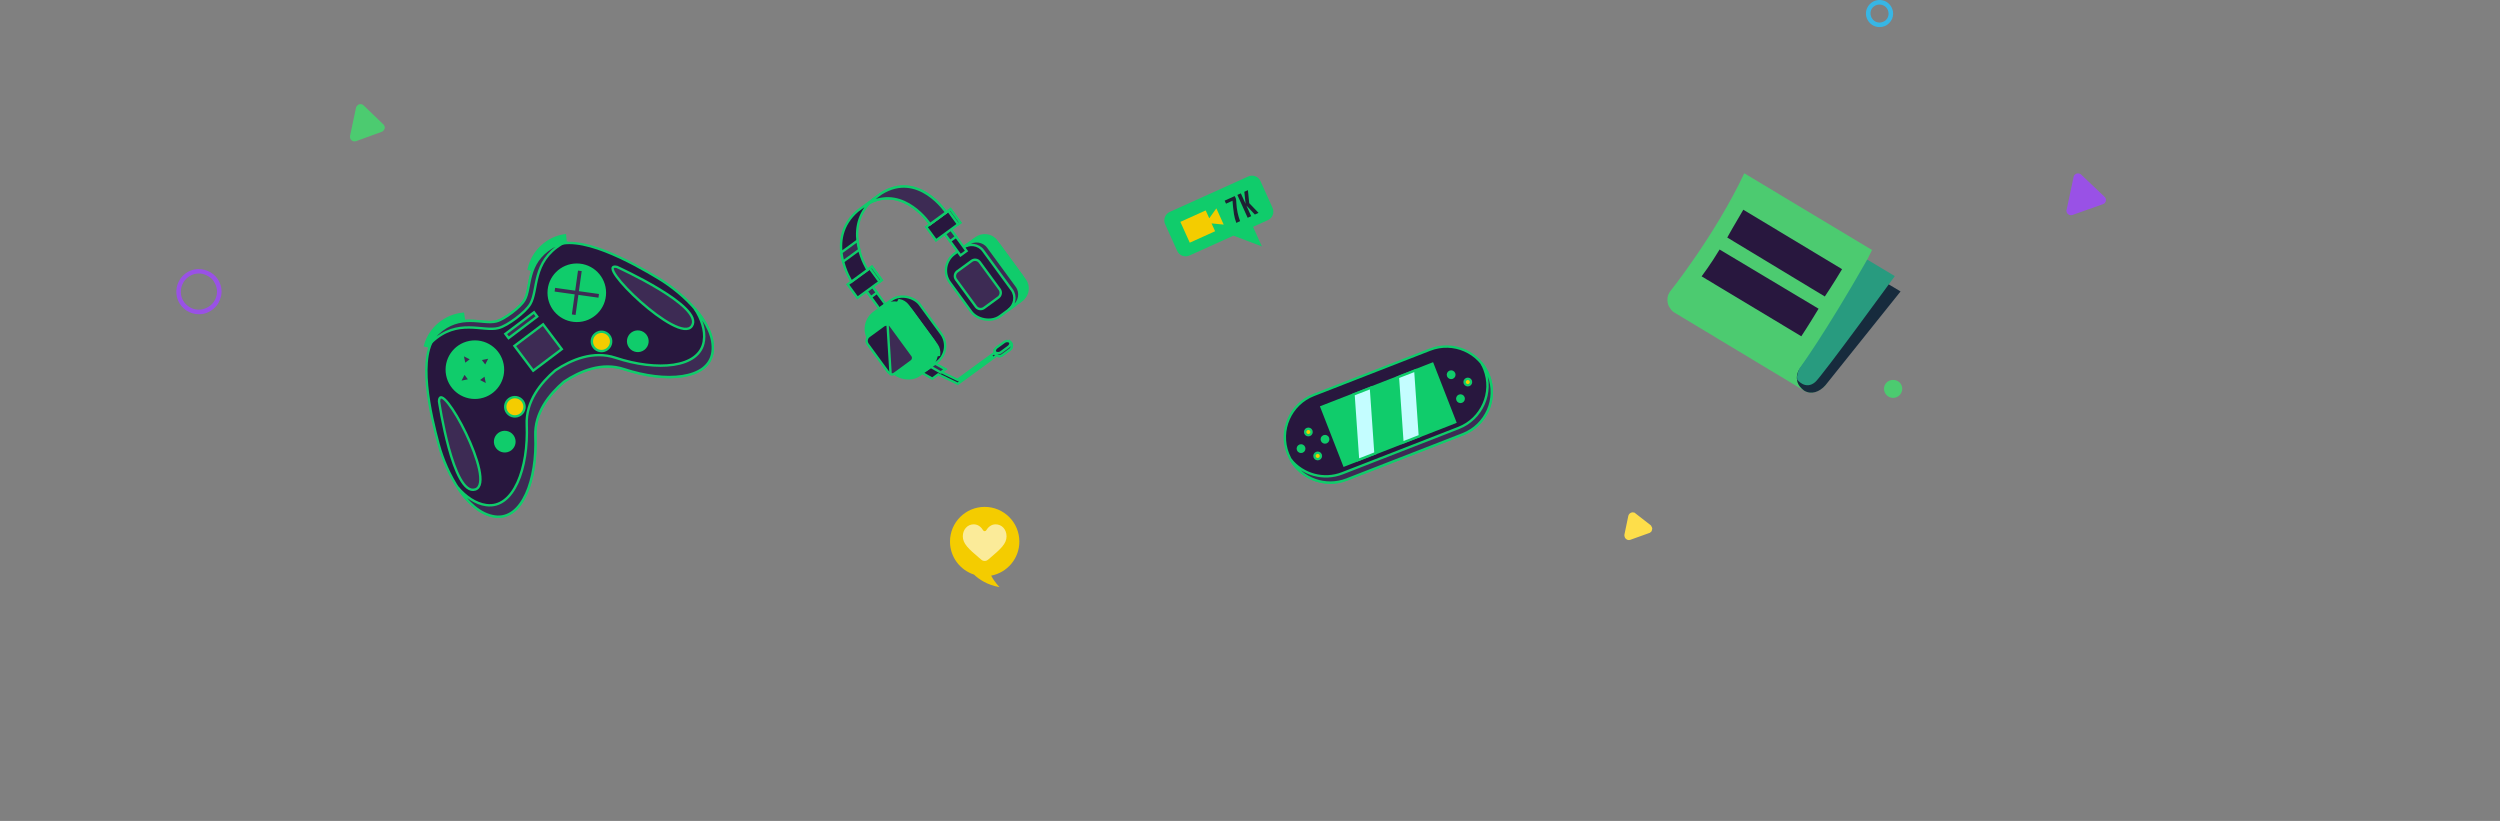 <?xml version="1.0" encoding="UTF-8"?>
<svg xmlns="http://www.w3.org/2000/svg" viewBox="0 0 1043.043 342.5">
  <rect x="0" y="0" width="1043.043" height="342.5" fill="#808080" stroke="none"/>
  <defs>
    <style>
      .cls-1, .cls-2, .cls-3, .cls-4, .cls-5, .cls-6, .cls-7 {
        stroke: #10cc6b;
        stroke-miterlimit: 10;
      }

      .cls-1, .cls-3 {
        mix-blend-mode: multiply;
      }

      .cls-1, .cls-6 {
        fill: #3d2b54;
      }

      .cls-8 {
        fill: #fff;
      }

      .cls-9, .cls-2 {
        fill: #28173e;
      }

      .cls-10, .cls-3, .cls-7 {
        fill: #10cc6b;
      }

      .cls-11 {
        isolation: isolate;
      }

      .cls-4, .cls-12 {
        fill: #f4cc00;
      }

      .cls-13 {
        fill: #4ccb70;
      }

      .cls-14, .cls-15 {
        fill-rule: evenodd;
      }

      .cls-14, .cls-16 {
        fill: #9951e6;
      }

      .cls-17 {
        fill: #fede4a;
      }

      .cls-5 {
        fill: #c4fdff;
        mix-blend-mode: soft-light;
      }

      .cls-15 {
        fill: #37b6e5;
      }

      .cls-18 {
        fill: #172b3d;
      }

      .cls-19 {
        fill: none;
      }

      .cls-20 {
        fill: #289b7f;
      }

      .cls-21 {
        fill: #1e2133;
      }

      .cls-22 {
        fill: #fbeb99;
      }
    </style>
  </defs>
  <g class="cls-11">
    <g id="Capa_1" data-name="Capa 1">
      <path class="cls-16" d="m878.043,82.1c.2.133.333.333.4.6.133.2.2.433.2.7s-.033.5-.1.7c-.133.267-.267.467-.4.6-.067.067-.133.133-.2.2s-.133.1-.2.1c-.067.067-.133.1-.2.1-.067.067-.133.1-.2.1l-12.7,4.5c-.2.067-.433.1-.7.1s-.5-.067-.7-.2-.4-.267-.6-.4c-.133-.2-.267-.433-.4-.7v-.2c-.067-.067-.1-.167-.1-.3,0-.067,0-.133,0-.2,0-.133.033-.233.1-.3l2.9-13.7c.067-.333.233-.633.5-.9.2-.2.467-.367.8-.5.333-.067.667-.067,1,0,.333.067.6.2.8.4l9.8,9.3Z"/>
      <path class="cls-17" d="m679.343,215.3c.067-.267.167-.5.3-.7s.3-.367.5-.5.433-.233.7-.3.5-.067.7,0c.067,0,.133.033.2.1h.3c.067.067.1.1.1.1.067.067.133.133.2.2l6.3,4.9c.2.133.333.333.4.6.133.2.233.433.3.7,0,.2-.033.433-.1.7-.067.267-.167.5-.3.7-.067.067-.133.133-.2.2-.067,0-.133.033-.2.1-.067.067-.133.133-.2.2-.067,0-.167.033-.3.1l-7.8,2.8c-.333.133-.667.167-1,.1-.333-.067-.633-.233-.9-.5-.267-.2-.433-.467-.5-.8-.133-.333-.167-.667-.1-1l1.6-7.7Z"/>
      <path class="cls-13" d="m159.944,51.9c.2.133.333.333.4.6.133.2.2.433.2.7s-.067.5-.2.7c-.067.267-.2.467-.4.6-.067.067-.1.133-.1.2-.067.067-.133.1-.2.1-.067.067-.133.1-.2.1-.067.067-.133.1-.2.1l-10.7,3.9c-.2.067-.433.1-.7.1s-.5-.067-.7-.2c-.267-.067-.467-.2-.6-.4-.2-.2-.333-.4-.4-.6,0-.133-.033-.233-.1-.3v-.8l2.5-11.8c.067-.333.233-.6.5-.8.2-.267.467-.467.8-.6.333-.067.667-.067,1,0,.333.067.633.233.9.5l8.2,7.9Z"/>
      <path class="cls-19" d="m784.144,11.3c-3.1,0-5.6-2.5-5.6-5.6,0-3.2,2.5-5.7,5.6-5.7,3.2,0,5.7,2.5,5.7,5.7,0,3.1-2.5,5.6-5.7,5.6Z"/>
      <path class="cls-15" d="m784.144,11.3c-2.3,0-4.3-1.4-5.2-3.5-.9-2.1-.4-4.5,1.2-6.1C781.743,0,784.243-.4,786.343.4c2.1.9,3.5,3,3.5,5.3,0,.733-.133,1.433-.4,2.1-.333.733-.767,1.367-1.3,1.9s-1.133.933-1.8,1.2c-.667.267-1.4.4-2.2.4Zm0-9.4c-1.5,0-2.9.9-3.5,2.3-.5,1.4-.2,3,.9,4.1,1,1.1,2.7,1.4,4.1.8,1.4-.5,2.3-1.9,2.3-3.4,0-.533-.1-1.033-.3-1.5s-.467-.867-.8-1.2c-.333-.333-.733-.6-1.2-.8s-.967-.3-1.5-.3Z"/>
      <path class="cls-13" d="m789.843,166c-2.1,0-3.8-1.7-3.8-3.8s1.7-3.7,3.8-3.7,3.8,1.6,3.8,3.7-1.7,3.8-3.8,3.8Z"/>
      <path class="cls-19" d="m82.944,131.1c-5.2,0-9.4-4.2-9.4-9.4s4.2-9.5,9.4-9.5,9.5,4.3,9.5,9.5-4.3,9.4-9.5,9.4Z"/>
      <path class="cls-14" d="m82.944,131.1c-3.8,0-7.2-2.3-8.7-5.8-1.4-3.5-.6-7.6,2.1-10.3,2.7-2.7,6.7-3.5,10.2-2,3.6,1.4,5.9,4.9,5.9,8.7,0,1.2-.3,2.4-.8,3.6-.4,1.1-1.1,2.2-2,3-.9.9-1.9,1.6-3.1,2.1-1.1.5-2.3.7-3.6.7h0Zm0-17c-3,0-5.8,1.9-6.9,4.7-1.2,2.8-.6,6.1,1.6,8.2,2.2,2.2,5.4,2.8,8.2,1.6,2.8-1.1,4.7-3.9,4.7-6.9,0-1-.2-1.967-.6-2.9-.4-.933-.933-1.767-1.6-2.5-.733-.667-1.567-1.2-2.5-1.6-.933-.4-1.9-.6-2.9-.6Z"/>
      <path class="cls-17" d="m372.144,136c.9,1.2,1,2.7.3,4s-2.2,2-3.6,1.8c-1.5-.1-2.7-1.2-3.1-2.6-.4-1.4.1-2.9,1.3-3.8.333-.333.733-.567,1.2-.7s.967-.167,1.5-.1c.467.067.9.233,1.3.5.4.2.767.5,1.1.9h0Z"/>
      <path class="cls-8" d="m569.443,181l12.8-7.4-.4-.6-12.8,7.4.4.6Zm2.6-7l-13.2,7.6.4.7,13.2-7.7-.4-.6Zm-6.2,8.2l-5,2.9.4.7,5-2.9-.4-.7Zm11.3-1.9l-14.3,8.2.3.7,14.4-8.3-.4-.6Zm8.6-.4l-21,12.1.4.7,21-12.1-.4-.7Zm-5.1-.8l3.5-2-.4-.7-3.5,2,.4.7Z"/>
      <path class="cls-13" d="m757.343,146.4s14.3-22.7,23.7-42.1l-53.3-32c-12.2,25.9-31.1,49.5-31.1,49.5-.467.733-.767,1.5-.9,2.3-.133.867-.1,1.7.1,2.5.2.8.567,1.533,1.1,2.2.467.733,1.067,1.3,1.8,1.7l54,32.5c3.1,1.8,6.1.3,8.8-2.2l5.2-8.7-9.4-5.7Z"/>
      <path class="cls-18" d="m752.744,163c-.667-.467-1.267-1.033-1.8-1.7-.533-.667-.9-1.4-1.1-2.2-.2-.867-.233-1.7-.1-2.5.133-.867.433-1.667.9-2.4l30.1-39.9,12.2,7.3-31.4,39.2c-2.4,2.7-5.8,4-8.8,2.2h0Z"/>
      <path class="cls-20" d="m779.043,108.3l11.5,6.9s-30.4,41.8-33.2,44.2c-4.1,3.5-7.5-1-7.5-1-.067-.4-.1-.8-.1-1.2.067-.333.133-.7.2-1.1.067-.4.167-.767.3-1.1.133-.4.267-.767.4-1.1.2-.3,10.5-14.2,28.4-45.6h0Z"/>
      <path class="cls-9" d="m709.943,115.3l41.6,25s3.3-5,7.2-11.5l-41.3-24.7c-3.5,5.9-7.5,11.2-7.5,11.2Zm17.4-27.8c-3.6,6-6.7,11.6-6.7,11.6l40.7,24.6s3.4-5,7.2-11.4l-41.2-24.8Z"/>
      <g>
        <g>
          <g>
            <rect class="cls-2" x="364.046" y="118.069" width="3.112" height="12.667" transform="translate(-2.952 239.765) rotate(-36.173)"/>
            <rect class="cls-1" x="361.687" y="118.839" width="3.112" height="4.673" transform="translate(-1.502 237.751) rotate(-36.173)"/>
          </g>
          <g>
            <rect class="cls-2" x="354.483" y="114.297" width="12.541" height="6.949" transform="translate(.027 235.627) rotate(-36.173)"/>
            <rect class="cls-6" x="364.791" y="110.931" width="1.134" height="6.949" transform="translate(2.9 237.69) rotate(-36.172)"/>
          </g>
        </g>
        <g>
          <rect class="cls-7" x="402.142" y="98.985" width="21.603" height="32.196" rx="8.522" ry="8.522" transform="translate(11.675 265.913) rotate(-36.173)"/>
          <g>
            <path class="cls-3" d="m407.124,99.396l-1.379,1.008c2.782-2.034,6.623-1.516,8.577,1.158l11.923,16.307c1.955,2.674,1.284,6.49-1.498,8.525l1.379-1.008c2.782-2.034,3.453-5.851,1.498-8.525l-11.923-16.307c-1.955-2.674-5.795-3.192-8.577-1.158Z"/>
            <path class="cls-3" d="m410.186,129.612l-11.923-16.307c-1.955-2.674-1.284-6.49,1.498-8.525l-1.379,1.008c-2.782,2.034-3.453,5.851-1.498,8.525l11.923,16.307c1.955,2.674,5.795,3.192,8.577,1.158l1.379-1.008c-2.782,2.034-6.622,1.516-8.577-1.158Z"/>
          </g>
        </g>
        <g>
          <rect class="cls-2" x="398.694" y="101.506" width="21.603" height="32.196" rx="8.522" ry="8.522" transform="translate(9.521 264.361) rotate(-36.173)"/>
          <path class="cls-6" d="m403.675,101.917l-2.069,1.513c2.782-2.034,6.622-1.516,8.577,1.158l11.923,16.308c1.955,2.674,1.284,6.49-1.498,8.524l2.069-1.513c2.782-2.034,3.453-5.851,1.498-8.525l-11.923-16.307c-1.955-2.674-5.795-3.192-8.577-1.158Z"/>
          <path class="cls-1" d="m404.26,109.211h7.413c1.339,0,2.426,1.087,2.426,2.426v14.06c0,1.339-1.087,2.427-2.427,2.427h-7.413c-1.339,0-2.426-1.087-2.426-2.426v-14.06c0-1.339,1.087-2.426,2.426-2.426Z" transform="translate(8.599 263.664) rotate(-36.173)"/>
        </g>
        <g>
          <g>
            <rect class="cls-2" x="396.7" y="94.193" width="3.112" height="12.667" transform="translate(17.438 254.445) rotate(-36.174)"/>
            <rect class="cls-1" x="394.521" y="94.904" width="3.112" height="5.285" transform="translate(18.773 252.576) rotate(-36.173)"/>
          </g>
          <g>
            <rect class="cls-2" x="387.273" y="90.322" width="12.541" height="6.949" transform="translate(20.498 250.359) rotate(-36.173)"/>
            <rect class="cls-6" x="397.58" y="86.956" width="1.134" height="6.949" transform="translate(23.37 252.422) rotate(-36.172)"/>
          </g>
        </g>
        <g>
          <path class="cls-2" d="m394.752,88.609l-6.721,4.914s-10.621-16.052-25.103-8.985c.493-.517,1.026-1.029,1.607-1.524l3.168-2.317c15.463-9.597,27.048,7.911,27.048,7.911Z"/>
          <path class="cls-1" d="m394.752,88.609l-6.721,4.914s-10.621-16.052-25.103-8.985c.493-.517,1.026-1.029,1.607-1.524l3.168-2.317c15.463-9.597,27.048,7.911,27.048,7.911Z"/>
        </g>
        <path class="cls-2" d="m364.536,83.014c-.582.495-1.115,1.007-1.607,1.524-11.348,11.837-.967,28.046-.967,28.046l-6.721,4.914s-11.312-17.655,2.574-29.57l6.721-4.914Z"/>
        <g>
          <g>
            <polygon class="cls-2" points="399.511 158.468 392.769 155.224 394.37 154.054 388.978 151.022 383.583 154.966 388.975 157.998 391.44 156.196 399.62 160.131 418.454 146.361 417.623 145.225 399.511 158.468"/>
            <polygon class="cls-6" points="388.978 151.022 387.13 152.373 392.522 155.405 394.37 154.054 388.978 151.022"/>
            <g>
              <path class="cls-2" d="m421.308,145.909l-3.11,2.273c-.925.676-2.202.504-2.852-.385h0c-.65-.889-.427-2.158.498-2.834l3.11-2.273c.925-.676,2.202-.504,2.852.385h0c.65.889.427,2.158-.498,2.834Z"/>
              <path class="cls-6" d="m420.751,144.682l-3.109,2.273c-.841.615-1.968.521-2.655-.168.024.355.137.705.36,1.01.65.889,1.927,1.061,2.852.385l3.11-2.273c.925-.676,1.148-1.945.498-2.834-.059-.081-.128-.149-.197-.217.047.68-.25,1.38-.858,1.824Z"/>
            </g>
            <path class="cls-6" d="m413.852,149.217l-13.264,9.698c-.122.089-.291.067-.377-.051-.086-.118-.056-.286.066-.375l13.264-9.698c.122-.089.291-.067.377.051.086.118.056.286-.066.375Z"/>
          </g>
          <g>
            <rect class="cls-2" x="368.712" y="123.428" width="21.603" height="32.196" rx="8.522" ry="8.522" transform="translate(-9.196 250.894) rotate(-36.173)"/>
            <g>
              <rect class="cls-7" x="365.264" y="125.949" width="21.603" height="32.196" rx="8.522" ry="8.522" transform="translate(-11.349 249.344) rotate(-36.173)"/>
              <path class="cls-3" d="m380.053,150.137l11.757-2.093c.187-1.457-.145-2.964-1.063-4.219l-11.923-16.307c-.904-1.236-2.213-2.006-3.632-2.281l-5.47,10.769,10.332,14.131Z"/>
            </g>
            <g>
              <path class="cls-2" d="m367.425,136.234h7.413c1.339,0,2.426,1.087,2.426,2.426v14.06c0,1.339-1.087,2.426-2.426,2.426h-7.413c-1.339,0-2.426-1.087-2.426-2.426v-14.06c0-1.339,1.087-2.426,2.426-2.426Z" transform="translate(-14.45 247.135) rotate(-36.173)"/>
              <path class="cls-6" d="m373.197,155.895l7.033-5.142c.792-.579.983-1.666.426-2.427l-9.147-12.51c-.296-.405-.744-.63-1.217-.671l1.288,21.016c.522.171,1.127.092,1.617-.266Z"/>
            </g>
          </g>
        </g>
        <path class="cls-6" d="m358.483,104.231c-.311-1.203-.561-2.493-.711-3.839l-6.724,4.916c.149,1.346.4,2.636.711,3.839l6.723-4.916Z"/>
      </g>
      <g>
        <g>
          <path class="cls-7" d="m193.869,135.867c-5.679.509-10.196,4.42-11.647,9.489-1.607-.443-3.228-.843-4.861-1.198,1.951-7.088,8.145-12.467,15.828-13.252.271,1.65.498,3.304.68,4.962Z"/>
          <path class="cls-7" d="m225.434,113.512c1.206-5.572,5.645-9.572,10.854-10.386-.241-1.65-.438-3.307-.589-4.971-7.275,1.061-13.377,6.544-15.105,14.071,1.603.473,3.217.902,4.84,1.287Z"/>
        </g>
        <path class="cls-2" d="m274.738,116.147c-10.822-6.519-33.739-19.411-44.286-13.086-11.151,6.687-8.616,17.012-11.634,22.169-.953,1.628-2.96,3.475-5.258,5.242-2.33,1.725-4.657,3.149-6.484,3.619-5.788,1.488-15.021-3.783-24.511,5.106-8.975,8.407-2.865,33.981.435,46.177,3.3,12.196,11.933,28.502,23.442,30.111,11.509,1.61,17.676-15.498,16.911-33.494-.418-9.819,5.829-17.506,11.935-22.725,6.694-4.44,15.8-8.338,25.128-5.242,17.095,5.673,35.238,4.436,36.848-7.073,1.61-11.509-11.702-24.284-22.524-30.803Z"/>
        <path class="cls-6" d="m180.173,142.664c10.755-10.074,21.219-4.1,27.778-5.787,2.07-.532,4.708-2.146,7.348-4.101,2.605-2.003,4.88-4.097,5.96-5.941,3.421-5.845.547-17.546,13.185-25.125.075-.045.157-.079.233-.122-1.552.253-2.977.724-4.224,1.472-11.151,6.687-8.616,17.012-11.634,22.169-.953,1.628-2.96,3.475-5.258,5.242-2.33,1.725-4.657,3.149-6.484,3.619-5.788,1.488-15.021-3.783-24.511,5.106-1.061.994-1.905,2.235-2.574,3.658.062-.061.117-.13.181-.19Z"/>
        <path class="cls-1" d="m293.675,142.196c-1.61,11.509-19.753,12.746-36.848,7.073-9.328-3.095-18.433.803-25.128,5.242-6.106,5.219-12.352,12.906-11.935,22.725.765,17.995-5.402,35.103-16.911,33.494-4.444-.622-8.457-3.44-11.903-7.362,4.116,6.296,9.4,11.264,15.49,12.116,11.509,1.61,17.676-15.498,16.911-33.494-.418-9.819,5.829-17.506,11.935-22.725,6.694-4.44,15.8-8.338,25.128-5.242,17.095,5.673,35.238,4.436,36.848-7.073.852-6.091-2.476-12.535-7.401-18.22,2.826,4.389,4.435,9.021,3.814,13.466Z"/>
        <g>
          <g>
            <path class="cls-4" d="m218.037,167.284c1.342,1.778.988,4.308-.79,5.651s-4.308.988-5.65-.79c-1.342-1.779-.988-4.308.79-5.651,1.778-1.342,4.308-.988,5.65.79Z"/>
            <path class="cls-7" d="m213.811,181.834c1.342,1.778.988,4.308-.79,5.65s-4.308.988-5.651-.79c-1.342-1.778-.988-4.308.79-5.65,1.779-1.342,4.308-.988,5.65.79Z"/>
          </g>
          <g>
            <path class="cls-4" d="m247.731,144.877c1.342,1.778,3.872,2.132,5.651.79,1.778-1.342,2.132-3.872.79-5.651-1.342-1.778-3.872-2.132-5.651-.79-1.778,1.342-2.132,3.872-.79,5.651Z"/>
            <path class="cls-7" d="m262.882,144.804c1.342,1.778,3.872,2.132,5.65.79,1.778-1.342,2.132-3.872.79-5.65-1.342-1.779-3.872-2.132-5.651-.79s-2.132,3.872-.79,5.65Z"/>
          </g>
        </g>
        <g>
          <rect class="cls-6" x="210.022" y="134.574" width="14.941" height="2.218" transform="translate(-37.846 158.382) rotate(-37.038)"/>
          <rect class="cls-6" x="217.045" y="138.508" width="14.941" height="12.963" transform="translate(-42.035 164.492) rotate(-37.039)"/>
        </g>
        <g>
          <g>
            <circle class="cls-7" cx="198.125" cy="154.235" r="11.723" transform="translate(-25.616 40.296) rotate(-10.913)"/>
            <g>
              <path class="cls-6" d="m193.013,148.464l.651,3.18c.052.253.35.365.556.21l2.228-1.681c.206-.155.18-.473-.049-.592l-2.879-1.499c-.262-.137-.566.092-.506.382Z"/>
              <path class="cls-6" d="m203.237,160.005l-.651-3.18c-.052-.253-.35-.365-.556-.21l-2.228,1.681c-.206.155-.18.473.049.592l2.879,1.499c.262.137.566-.092.506-.382Z"/>
              <path class="cls-6" d="m203.895,149.123l-3.18.651c-.253.052-.365.35-.21.556l1.681,2.228c.156.206.473.18.592-.049l1.499-2.879c.137-.262-.092-.566-.382-.506Z"/>
              <path class="cls-6" d="m192.355,159.347l3.18-.651c.253-.052.365-.35.21-.556l-1.681-2.228c-.156-.206-.473-.18-.592.05l-1.499,2.879c-.137.262.092.566.382.506Z"/>
            </g>
          </g>
          <g>
            <circle class="cls-7" cx="240.646" cy="122.148" r="11.723"/>
            <polygon class="cls-6" points="243.262 112.685 240.725 112.33 239.555 120.703 231.182 119.531 230.827 122.068 239.2 123.239 238.029 131.612 240.566 131.967 241.737 123.594 250.109 124.765 250.464 122.228 242.091 121.057 243.262 112.685"/>
          </g>
        </g>
        <g>
          <path class="cls-6" d="m183.156,167.359s5.861,39.821,15.138,36.852c9.277-2.969-14.615-47.224-15.138-36.852Z"/>
          <path class="cls-6" d="m257.373,111.355s36.685,16.561,31.284,24.668c-5.401,8.107-41.402-27.01-31.284-24.668Z"/>
        </g>
      </g>
      <g>
        <path class="cls-10" d="m520.78,73.63l-32.739,14.777c-1.948.879-2.815,3.172-1.936,5.121l5.031,11.147c.879,1.948,3.172,2.815,5.121,1.936l18.355-8.285,11.875,4.489-3.693-8.182,6.203-2.8c1.948-.879,2.815-3.172,1.936-5.121l-5.031-11.147c-.879-1.948-3.172-2.815-5.121-1.936Z"/>
        <polygon class="cls-12" points="507.487 86.939 504.516 91.072 503.037 87.794 492.469 92.565 496.389 101.251 506.958 96.481 505.478 93.203 510.543 93.709 507.487 86.939"/>
        <g>
          <path class="cls-21" d="m517.391,92.279l-1.582.714c-.471-1.274-.795-2.491-.973-3.65-.177-1.159-.301-2.123-.372-2.891-.071-.768-.12-1.31-.147-1.626-.027-.316-.048-.563-.061-.742-.013-.179-.024-.286-.031-.322l-2.709,1.223-.575-1.273,4.21-1.9.477,1.056c.059.178.1.423.124.737.024.313.05.713.079,1.2.154,2.643.674,5.135,1.56,7.474Z"/>
          <path class="cls-21" d="m520.552,90.859l-4.304-9.535,1.452-.655,1.981,4.388-.529-5.044,1.501-.677.541,5.417,3.888,4.062-1.533.692-3.543-3.761,2.01,4.453-1.463.66Z"/>
        </g>
      </g>
      <g>
        <path class="cls-2" d="m610.349,181.164l-48.484,18.897c-9.743,3.798-20.721-1.022-24.518-10.766h0c-3.798-9.744,1.022-20.721,10.766-24.518l48.484-18.897c9.744-3.798,20.721,1.022,24.518,10.766h0c3.798,9.744-1.022,20.721-10.766,24.518Z"/>
        <path class="cls-1" d="m618.105,151.502c.459.803.866,1.648,1.212,2.536h0c3.798,9.744-1.022,20.721-10.766,24.518l-48.484,18.897c-7.829,3.051-16.45.536-21.508-5.623,4.577,8.013,14.451,11.682,23.307,8.23l48.484-18.897c9.744-3.798,14.564-14.775,10.766-24.518h0c-.746-1.915-1.773-3.636-3.011-5.143Z"/>
        <rect class="cls-7" x="554.389" y="159.891" width="49.685" height="26.158" transform="translate(-23.27 222.155) rotate(-21.294)"/>
        <g>
          <g>
            <path class="cls-4" d="m547.117,179.742c.269.69-.072,1.468-.763,1.737s-1.468-.072-1.737-.763c-.269-.69.072-1.468.763-1.737.69-.269,1.468.072,1.737.763Z"/>
            <path class="cls-4" d="m551.014,189.74c.269.69-.072,1.468-.763,1.737-.69.269-1.468-.072-1.737-.763-.269-.69.072-1.468.763-1.737.69-.269,1.468.072,1.737.763Z"/>
          </g>
          <g>
            <path class="cls-7" d="m542.329,185.927c.69-.269,1.468.072,1.737.763.269.69-.072,1.468-.763,1.737-.69.269-1.468-.072-1.737-.763-.269-.69.072-1.468.763-1.737Z"/>
            <path class="cls-7" d="m552.328,182.03c.69-.269,1.468.072,1.737.763.269.69-.072,1.468-.763,1.737-.69.269-1.468-.072-1.737-.763-.269-.69.072-1.468.763-1.737Z"/>
          </g>
        </g>
        <g>
          <g>
            <path class="cls-7" d="m606.693,155.857c.269.69-.072,1.468-.763,1.737-.69.269-1.468-.072-1.737-.763-.269-.69.072-1.468.763-1.737.69-.269,1.468.072,1.737.763Z"/>
            <path class="cls-7" d="m610.591,165.856c.269.69-.072,1.468-.763,1.737s-1.468-.072-1.737-.763c-.269-.69.072-1.468.763-1.737.69-.269,1.468.072,1.737.763Z"/>
          </g>
          <path class="cls-4" d="m611.904,158.145c.69-.269,1.468.072,1.737.763.269.69-.072,1.468-.763,1.737-.69.269-1.468-.072-1.737-.763-.269-.69.072-1.468.763-1.737Z"/>
        </g>
        <polygon class="cls-5" points="564.701 164.596 566.597 191.931 573.879 189.093 571.983 161.757 564.701 164.596"/>
        <polygon class="cls-5" points="583.223 157.376 585.12 184.712 592.401 181.874 590.505 154.538 583.223 157.376"/>
      </g>
      <g>
        <path class="cls-12" d="m425.296,225.952c0-7.993-6.48-14.473-14.473-14.473s-14.473,6.48-14.473,14.473c0,6.441,4.209,11.897,10.026,13.774,2.001,1.924,5.429,4.319,10.663,5.236,0,0-2.157-2.146-3.504-4.794,6.697-1.27,11.762-7.15,11.762-14.216Z"/>
        <path class="cls-22" d="m406.263,218.76c-1.254,0-2.406.5-3.244,1.409-.851.922-1.319,2.198-1.319,3.591,0,1.47.546,2.784,1.771,4.263,1.184,1.429,2.945,2.929,4.984,4.667l.004.003c.307.262.633.539.971.829.801.686,1.984.686,2.785.001.34-.291.667-.57.976-.833,2.039-1.738,3.8-3.238,4.984-4.667,1.225-1.478,1.771-2.793,1.771-4.263,0-1.393-.468-2.668-1.319-3.591-.838-.909-1.99-1.409-3.244-1.409-.918,0-1.762.292-2.507.868-.664.513-1.126,1.162-1.397,1.616-.139.234-.385.373-.656.373s-.517-.139-.656-.373c-.271-.454-.733-1.103-1.397-1.616-.745-.576-1.588-.868-2.506-.868Z"/>
      </g>
    </g>
  </g>
</svg>